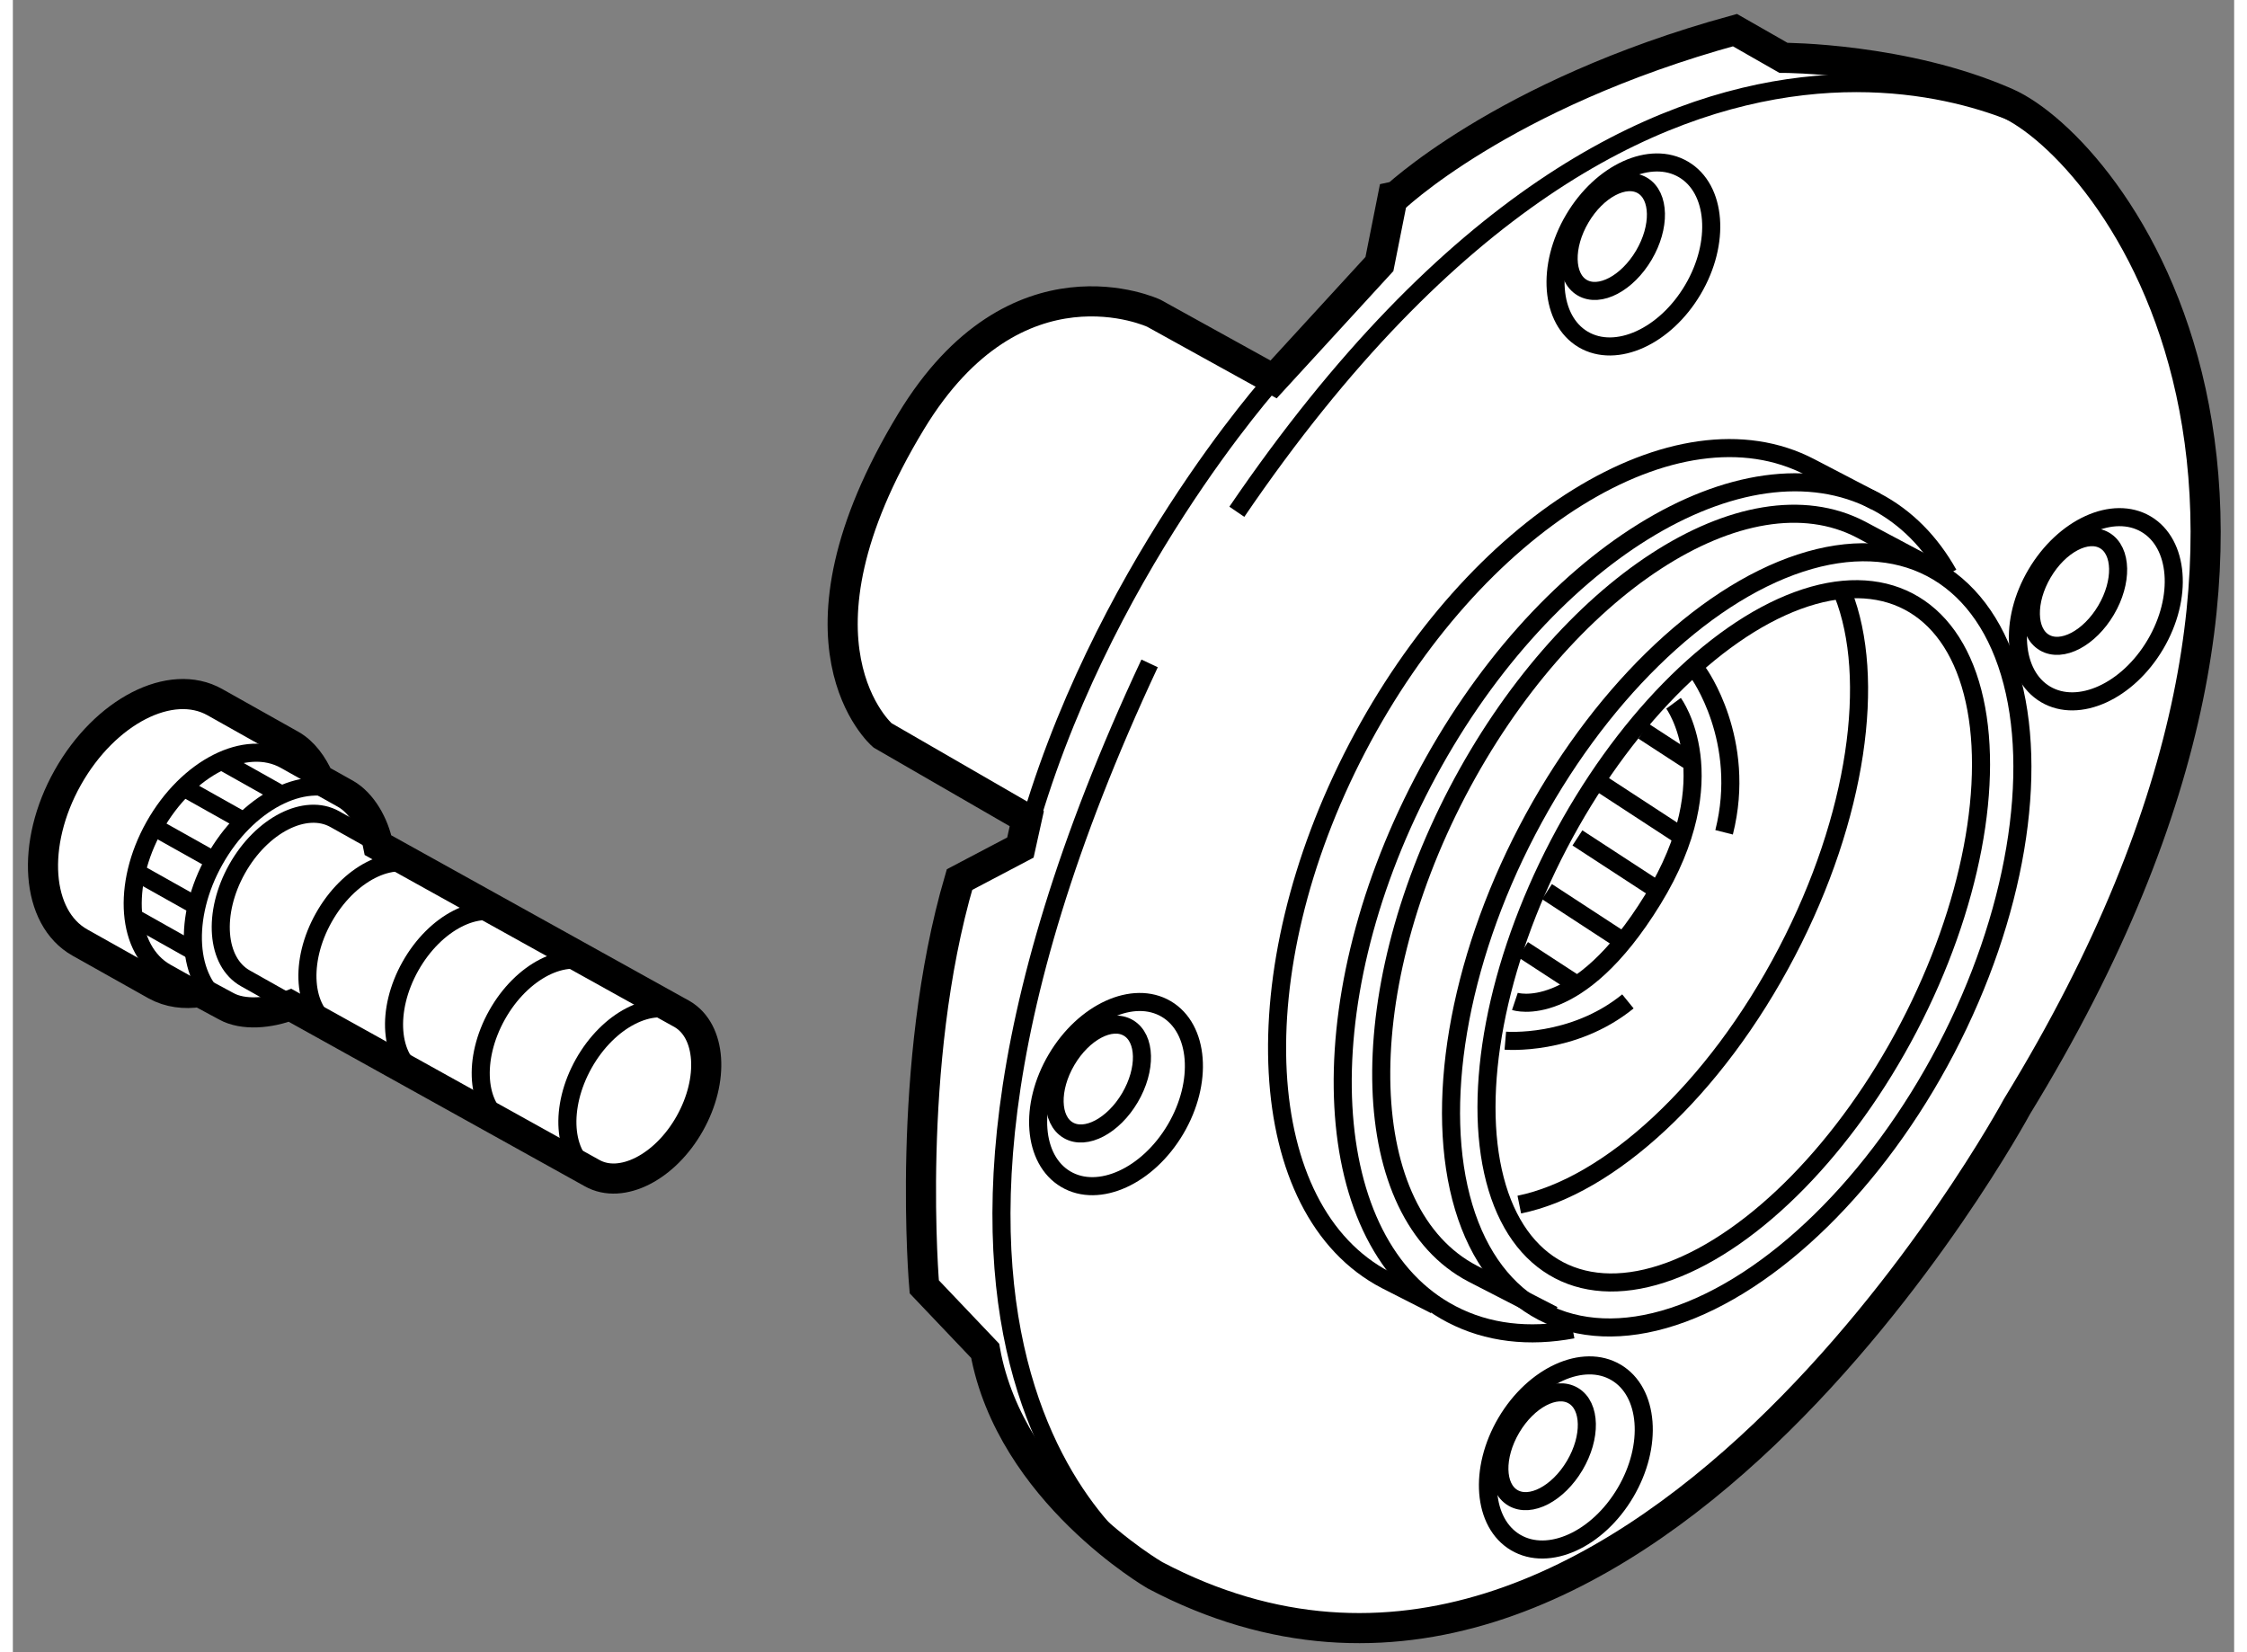 <?xml version="1.0" encoding="utf-8"?>
<!-- Generator: Adobe Illustrator 15.1.0, SVG Export Plug-In . SVG Version: 6.00 Build 0)  -->
<!DOCTYPE svg PUBLIC "-//W3C//DTD SVG 1.1//EN" "http://www.w3.org/Graphics/SVG/1.1/DTD/svg11.dtd">
<svg version="1.1" xmlns="http://www.w3.org/2000/svg" xmlns:xlink="http://www.w3.org/1999/xlink" x="0px" y="0px" width="244.8px"
	 height="180px" viewBox="126.873 80.669 36.875 27.428" enable-background="new 0 0 244.8 180" xml:space="preserve">
	
<rect x="126.873" y="80.669" width="36.875" height="27.428" fill="#808080" stroke="none"/>
	
<g><path fill="#FFFFFF" stroke="#000000" stroke-width="0.5" d="M155.461,81.169l0.805,0.46c0,0,2.01,0,3.704,0.747
			c1.696,0.747,6.407,6.492,0.174,16.66c0,0-6.433,11.936-14.31,7.784c0,0-2.396-1.384-2.82-3.726l-1.011-1.063
			c0,0-0.32-3.674,0.585-6.76l1.011-0.532l0.106-0.479l-2.396-1.384c0,0-1.767-1.517,0.479-5.216
			c1.74-2.865,4.026-1.791,4.026-1.791l1.988,1.099l1.757-1.916l0.212-1.064C149.772,83.988,151.569,82.236,155.461,81.169z"></path><ellipse transform="matrix(0.861 0.508 -0.508 0.861 64.445 -66.371)" fill="none" stroke="#000000" stroke-width="0.3" cx="153.85" cy="84.911" rx="1.148" ry="1.639"></ellipse><ellipse transform="matrix(0.861 0.508 -0.508 0.861 64.28 -66.235)" fill="none" stroke="#000000" stroke-width="0.3" cx="153.47" cy="84.632" rx="0.609" ry="0.985"></ellipse><ellipse transform="matrix(0.861 0.508 -0.508 0.861 70.343 -60.075)" fill="none" stroke="#000000" stroke-width="0.3" cx="145.254" cy="98.859" rx="1.148" ry="1.641"></ellipse><ellipse transform="matrix(0.862 0.507 -0.507 0.862 69.991 -59.846)" fill="none" stroke="#000000" stroke-width="0.3" cx="144.874" cy="98.581" rx="0.61" ry="0.985"></ellipse><ellipse transform="matrix(0.861 0.508 -0.508 0.861 74.471 -63.031)" fill="none" stroke="#000000" stroke-width="0.3" cx="152.7" cy="104.905" rx="1.149" ry="1.64"></ellipse><ellipse transform="matrix(0.861 0.509 -0.509 0.861 74.383 -62.927)" fill="none" stroke="#000000" stroke-width="0.3" cx="152.32" cy="104.625" rx="0.61" ry="0.985"></ellipse><ellipse transform="matrix(0.861 0.508 -0.508 0.861 68.496 -69.456)" fill="none" stroke="#000000" stroke-width="0.3" cx="161.536" cy="90.8" rx="1.149" ry="1.641"></ellipse><ellipse transform="matrix(0.861 0.508 -0.508 0.861 68.328 -69.317)" fill="none" stroke="#000000" stroke-width="0.3" cx="161.155" cy="90.521" rx="0.609" ry="0.984"></ellipse><path fill="none" stroke="#000000" stroke-width="0.3" d="M147.804,86.968c0,0-2.927,3.245-4.13,7.67"></path><ellipse transform="matrix(0.886 0.463 -0.463 0.886 62.167 -61.055)" fill="none" stroke="#000000" stroke-width="0.3" cx="155.551" cy="96.207" rx="3.278" ry="6.265"></ellipse><path fill="none" stroke="#000000" stroke-width="0.3" d="M157.256,90.524c0.553,1.398,0.242,3.701-0.934,5.952
			c-1.2,2.299-2.959,3.89-4.441,4.19"></path><ellipse transform="matrix(0.886 0.463 -0.463 0.886 62.23 -61.071)" fill="none" stroke="#000000" stroke-width="0.3" cx="155.577" cy="96.287" rx="3.924" ry="6.967"></ellipse><path fill="none" stroke="#000000" stroke-width="0.3" d="M158.979,90.22l-1.427-0.76c-1.918-1.002-4.918,0.951-6.7,4.361
			c-1.779,3.411-1.665,6.99,0.256,7.992l1.338,0.688"></path><path fill="none" stroke="#000000" stroke-width="0.3" d="M152.768,102.739c-0.722,0.135-1.41,0.062-2.013-0.253
			c-2.206-1.151-2.421-5.105-0.476-8.832c1.945-3.726,5.311-5.813,7.519-4.662c0.509,0.267,0.911,0.68,1.207,1.207"></path><path fill="none" stroke="#000000" stroke-width="0.3" d="M157.798,88.992l-1.09-0.568c-2.207-1.151-5.573,0.935-7.518,4.662
			c-1.944,3.726-1.733,7.681,0.475,8.832l0.815,0.415"></path><path fill="none" stroke="#000000" stroke-width="0.3" d="M160.676,82.82c0,0-6.416-4.034-13.484,6.345"></path><path fill="none" stroke="#000000" stroke-width="0.3" d="M145.834,106.82c0,0-5.676-3.206-0.09-15.138"></path><path fill="none" stroke="#000000" stroke-width="0.3" d="M154.442,92.344c0,0,0.905,1.225-0.346,3.26
			c-1.251,2.036-2.288,1.689-2.288,1.689"></path><path fill="none" stroke="#000000" stroke-width="0.3" d="M154.854,91.839c0,0,0.813,1.117,0.427,2.647"></path><path fill="none" stroke="#000000" stroke-width="0.3" d="M151.649,97.945c0,0,1.117,0.094,2.035-0.652"></path><line fill="none" stroke="#000000" stroke-width="0.3" x1="152.846" y1="94.579" x2="154.07" y2="95.377"></line><line fill="none" stroke="#000000" stroke-width="0.3" x1="152.341" y1="95.471" x2="153.565" y2="96.27"></line><path fill="none" stroke="#000000" stroke-width="0.3" d="M151.943,96.434c0.36,0.234,0.85,0.554,0.85,0.554"></path><line fill="none" stroke="#000000" stroke-width="0.3" x1="153.272" y1="93.701" x2="154.496" y2="94.5"></line><path fill="none" stroke="#000000" stroke-width="0.3" d="M153.94,92.805c0.344,0.224,0.742,0.483,0.742,0.483"></path></g>



	
<g><path fill="#FFFFFF" stroke="#000000" stroke-width="0.5" d="M131.475,97.358c-0.34,0.132-0.778,0.173-1.061,0.015l-0.438-0.236
			c-0.259,0.04-0.507,0.007-0.725-0.111l-1.265-0.71c-0.73-0.41-0.821-1.636-0.202-2.738c0.62-1.103,1.713-1.663,2.442-1.253
			l1.266,0.711c0.207,0.118,0.361,0.335,0.461,0.563l0.441,0.247c0.273,0.154,0.474,0.508,0.542,0.854l5.049,2.804
			c0.478,0.281,0.534,1.087,0.127,1.813c-0.409,0.73-1.137,1.101-1.624,0.826L131.475,97.358z"></path><path fill="none" stroke="#000000" stroke-width="0.3" d="M136.477,100.137c-0.477-0.279-0.534-1.086-0.127-1.812
			c0.407-0.724,1.126-1.095,1.612-0.834"></path><path fill="none" stroke="#000000" stroke-width="0.3" d="M135.049,99.335c-0.486-0.273-0.548-1.086-0.138-1.817
			c0.409-0.73,1.137-1.101,1.624-0.827"></path><path fill="none" stroke="#000000" stroke-width="0.3" d="M133.611,98.528c-0.487-0.274-0.549-1.088-0.139-1.818
			s1.136-1.101,1.624-0.828"></path><path fill="none" stroke="#000000" stroke-width="0.3" d="M132.172,97.72c-0.486-0.273-0.548-1.088-0.138-1.817
			c0.409-0.73,1.136-1.102,1.623-0.828"></path><path fill="none" stroke="#000000" stroke-width="0.3" d="M133.008,94.71l-0.789-0.442c-0.487-0.274-1.214,0.096-1.624,0.826
			c-0.41,0.732-0.348,1.545,0.14,1.817l0.928,0.522"></path><path fill="none" stroke="#000000" stroke-width="0.3" d="M130.37,97.347c-0.613-0.39-0.684-1.45-0.148-2.401
			c0.533-0.951,1.474-1.441,2.125-1.124"></path><path fill="none" stroke="#000000" stroke-width="0.3" d="M132,93.625l-0.604-0.339c-0.654-0.367-1.626,0.125-2.174,1.1
			c-0.547,0.974-0.46,2.06,0.193,2.428l0.766,0.429"></path><line fill="none" stroke="#000000" stroke-width="0.3" x1="130.099" y1="94.892" x2="129.273" y2="94.429"></line><line fill="none" stroke="#000000" stroke-width="0.3" x1="130.635" y1="94.262" x2="129.73" y2="93.754"></line><line fill="none" stroke="#000000" stroke-width="0.3" x1="131.333" y1="93.861" x2="130.358" y2="93.313"></line><line fill="none" stroke="#000000" stroke-width="0.3" x1="129.835" y1="95.659" x2="128.976" y2="95.177"></line><line fill="none" stroke="#000000" stroke-width="0.3" x1="129.839" y1="96.44" x2="128.888" y2="95.905"></line></g>


</svg>